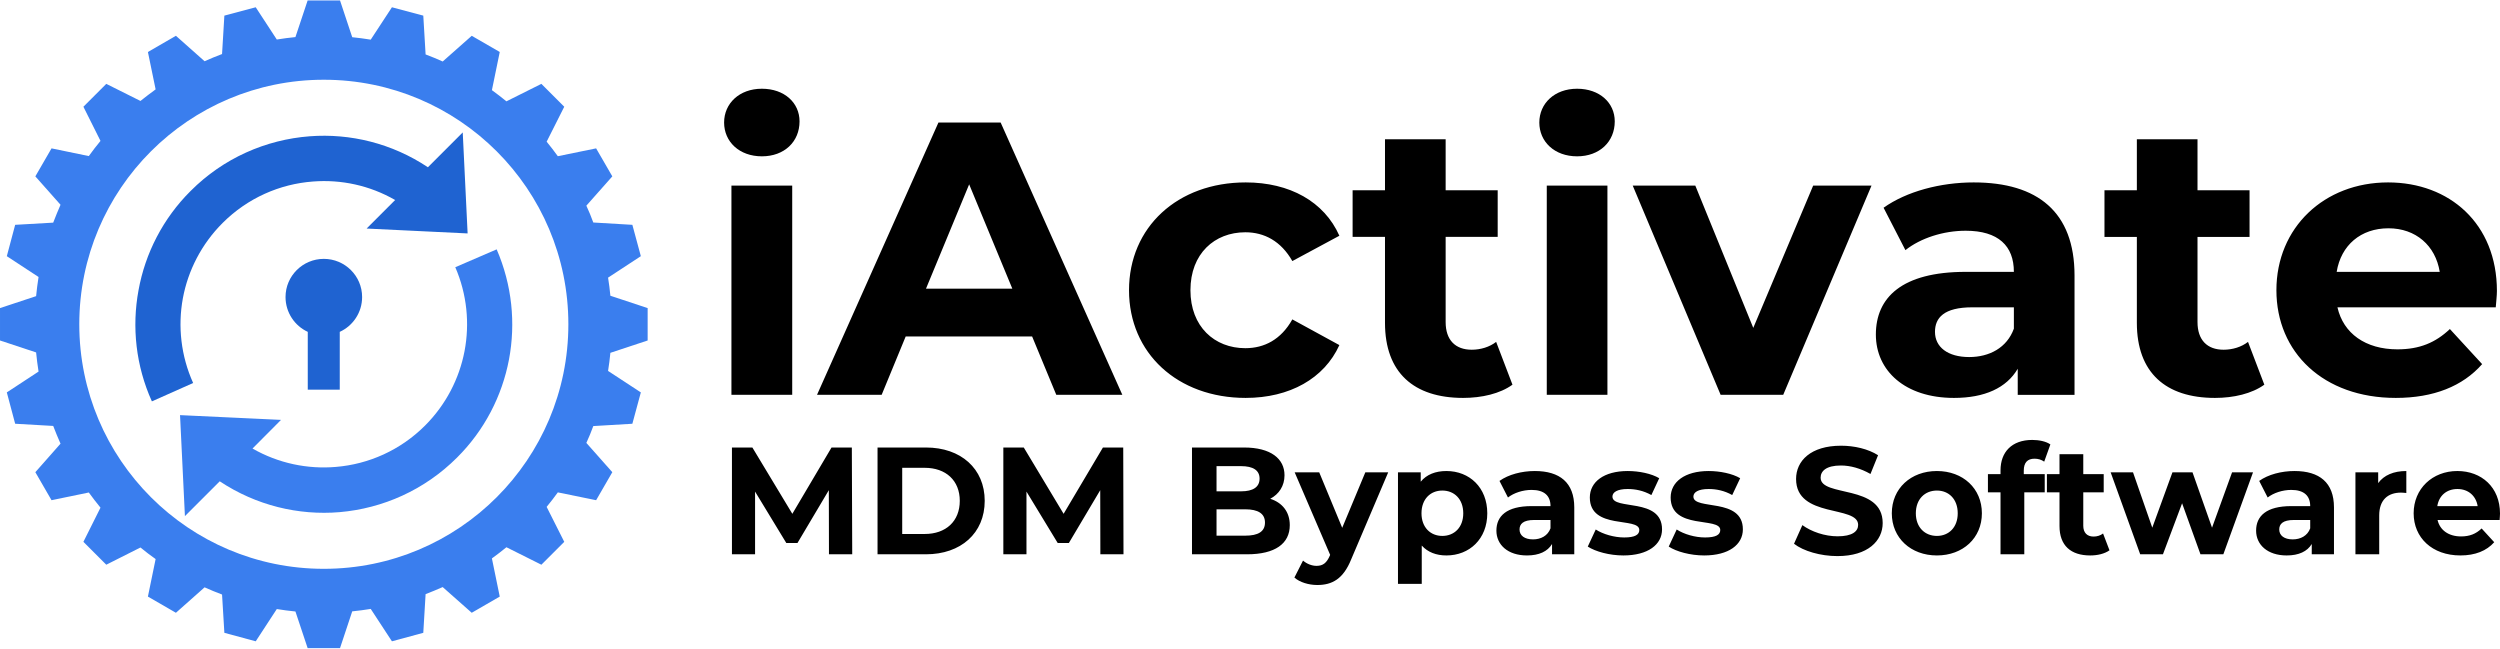 <?xml version="1.0" encoding="UTF-8"?>
<!DOCTYPE svg PUBLIC "-//W3C//DTD SVG 1.1//EN" "http://www.w3.org/Graphics/SVG/1.1/DTD/svg11.dtd">
<!-- Creator: CorelDRAW -->
<svg xmlns="http://www.w3.org/2000/svg" xml:space="preserve" width="690px" height="179px" version="1.1" style="shape-rendering:geometricPrecision; text-rendering:geometricPrecision; image-rendering:optimizeQuality; fill-rule:evenodd; clip-rule:evenodd"
viewBox="0 0 194.55 50.4"
 xmlns:xlink="http://www.w3.org/1999/xlink"
 xmlns:xodm="http://www.corel.com/coreldraw/odm/2003">
 <defs>
  <style type="text/css">
   <![CDATA[
    .fil2 {fill:#1F63D1}
    .fil1 {fill:black;fill-rule:nonzero}
    .fil0 {fill:#3A7EEE;fill-rule:nonzero}
   ]]>
  </style>
 </defs>
 <g id="Layer_x0020_1">
  <g id="_1969911931168">
   <path class="fil0" d="M25.2 6.17c10.51,0 19.03,8.52 19.03,19.03 0,10.51 -8.52,19.03 -19.03,19.03 -10.51,0 -19.03,-8.52 -19.03,-19.03 0,-10.51 8.52,-19.03 19.03,-19.03zm25.2 20.29l0 -2.52 -2.9 -0.96c-0.04,-0.48 -0.11,-0.94 -0.18,-1.41l2.55 -1.67 -0.66 -2.44 -3.04 -0.18c-0.16,-0.44 -0.34,-0.88 -0.54,-1.31l2.02 -2.28 -1.26 -2.18 -2.98 0.61c-0.28,-0.38 -0.56,-0.76 -0.87,-1.13l1.37 -2.72 -1.78 -1.78 -2.72 1.36c-0.37,-0.3 -0.74,-0.59 -1.13,-0.87l0.61 -2.97 -2.18 -1.26 -2.26 2c-0.44,-0.2 -0.88,-0.38 -1.33,-0.55l-0.18 -3.02 -2.44 -0.65 -1.65 2.52c-0.48,-0.08 -0.96,-0.14 -1.44,-0.19l-0.95 -2.86 -2.52 0 -0.95 2.85c-0.49,0.05 -0.97,0.11 -1.45,0.19l-1.64 -2.51 -2.44 0.65 -0.18 2.99c-0.46,0.17 -0.91,0.36 -1.36,0.56l-2.23 -1.98 -2.18 1.26 0.6 2.91c-0.4,0.29 -0.79,0.59 -1.18,0.9l-2.66 -1.33 -1.78 1.78 1.33 2.66c-0.31,0.38 -0.62,0.77 -0.91,1.18l-2.9 -0.6 -1.26 2.18 1.96 2.21c-0.2,0.46 -0.39,0.92 -0.57,1.39l-2.96 0.17 -0.65 2.44 2.47 1.62c-0.08,0.49 -0.14,0.99 -0.19,1.49l-2.81 0.93 0 2.52 2.81 0.93c0.05,0.5 0.11,1 0.19,1.49l-2.47 1.62 0.65 2.44 2.96 0.17c0.18,0.47 0.37,0.93 0.57,1.38l-1.96 2.22 1.26 2.18 2.9 -0.6c0.29,0.4 0.6,0.8 0.91,1.18l-1.33 2.66 1.78 1.78 2.66 -1.34c0.39,0.32 0.78,0.62 1.18,0.9l-0.6 2.92 2.18 1.26 2.23 -1.98c0.45,0.2 0.9,0.39 1.36,0.56l0.18 2.98 2.44 0.66 1.64 -2.51c0.48,0.08 0.96,0.14 1.45,0.19l0.95 2.85 2.52 0 0.95 -2.86c0.48,-0.05 0.96,-0.11 1.44,-0.19l1.65 2.52 2.44 -0.66 0.18 -3.01c0.45,-0.17 0.89,-0.36 1.33,-0.55l2.26 2 2.18 -1.26 -0.61 -2.97c0.39,-0.28 0.76,-0.57 1.13,-0.87l2.72 1.36 1.78 -1.78 -1.37 -2.72c0.31,-0.37 0.59,-0.75 0.87,-1.13l2.98 0.61 1.26 -2.18 -2.02 -2.28c0.2,-0.43 0.38,-0.87 0.54,-1.31l3.04 -0.18 0.66 -2.44 -2.55 -1.67c0.07,-0.47 0.14,-0.94 0.18,-1.41l2.9 -0.96z"/>
   <path class="fil1" d="M59.29 12.13c1.75,0 2.93,-1.14 2.93,-2.72 0,-1.45 -1.18,-2.54 -2.93,-2.54 -1.76,0 -2.94,1.15 -2.94,2.63 0,1.49 1.18,2.63 2.94,2.63zm-2.37 18.56l4.73 0 0 -16.28 -4.73 0 0 16.28zm25.28 0l5.14 0 -9.47 -21.19 -4.84 0 -9.45 21.19 5.03 0 1.87 -4.54 9.84 0 1.88 4.54zm-10.14 -8.26l3.36 -8.12 3.36 8.12 -6.72 0zm24.88 8.5c3.42,0 6.11,-1.51 7.29,-4.11l-3.66 -2c-0.88,1.57 -2.18,2.24 -3.66,2.24 -2.39,0 -4.27,-1.67 -4.27,-4.51 0,-2.85 1.88,-4.51 4.27,-4.51 1.48,0 2.78,0.69 3.66,2.24l3.66 -1.97c-1.18,-2.66 -3.87,-4.15 -7.29,-4.15 -5.3,0 -9.08,3.48 -9.08,8.39 0,4.9 3.78,8.38 9.08,8.38zm19.49 -4.36c-0.51,0.4 -1.21,0.61 -1.9,0.61 -1.28,0 -2.03,-0.76 -2.03,-2.15l0 -6.63 4.05 0 0 -3.63 -4.05 0 0 -3.97 -4.72 0 0 3.97 -2.52 0 0 3.63 2.52 0 0 6.69c0,3.87 2.24,5.84 6.08,5.84 1.45,0 2.88,-0.33 3.84,-1.03l-1.27 -3.33zm6.3 -14.44c1.75,0 2.93,-1.14 2.93,-2.72 0,-1.45 -1.18,-2.54 -2.93,-2.54 -1.76,0 -2.94,1.15 -2.94,2.63 0,1.49 1.18,2.63 2.94,2.63zm-2.36 18.56l4.72 0 0 -16.28 -4.72 0 0 16.28zm20.73 -16.28l-4.66 11.07 -4.51 -11.07 -4.87 0 6.84 16.28 4.87 0 6.87 -16.28 -4.54 0zm12.5 -0.25c-2.6,0 -5.23,0.7 -7.02,1.97l1.7 3.3c1.18,-0.94 2.96,-1.51 4.69,-1.51 2.54,0 3.75,1.18 3.75,3.2l-3.75 0c-4.97,0 -6.99,2 -6.99,4.88 0,2.81 2.27,4.93 6.08,4.93 2.39,0 4.09,-0.78 4.96,-2.27l0 2.03 4.42 0 0 -9.29c0,-4.94 -2.87,-7.24 -7.84,-7.24zm-0.36 13.59c-1.67,0 -2.66,-0.78 -2.66,-1.96 0,-1.09 0.69,-1.91 2.9,-1.91l3.24 0 0 1.66c-0.54,1.49 -1.91,2.21 -3.48,2.21zm21.7 -1.18c-0.51,0.4 -1.21,0.61 -1.9,0.61 -1.28,0 -2.03,-0.76 -2.03,-2.15l0 -6.63 4.05 0 0 -3.63 -4.05 0 0 -3.97 -4.72 0 0 3.97 -2.52 0 0 3.63 2.52 0 0 6.69c0,3.87 2.24,5.84 6.08,5.84 1.45,0 2.87,-0.33 3.84,-1.03l-1.27 -3.33zm19.37 -3.96c0,-5.24 -3.69,-8.45 -8.47,-8.45 -4.97,0 -8.69,3.51 -8.69,8.39 0,4.84 3.66,8.38 9.29,8.38 2.94,0 5.21,-0.91 6.72,-2.63l-2.51 -2.73c-1.12,1.06 -2.36,1.58 -4.08,1.58 -2.49,0 -4.21,-1.24 -4.67,-3.27l12.32 0c0.03,-0.39 0.09,-0.91 0.09,-1.27zm-8.44 -4.88c2.12,0 3.66,1.34 3.99,3.39l-8.02 0c0.34,-2.08 1.88,-3.39 4.03,-3.39z"/>
   <path class="fil1" d="M66.32 43.1l-0.03 -8.31 -1.58 0 -3.05 5.16 -3.11 -5.16 -1.59 0 0 8.31 1.8 0 0 -4.88 2.43 4 0.87 0 2.44 -4.11 0.01 4.99 1.81 0zm1.97 0l3.77 0c2.71,0 4.57,-1.64 4.57,-4.16 0,-2.51 -1.86,-4.15 -4.57,-4.15l-3.77 0 0 8.31zm1.92 -1.58l0 -5.15 1.75 0c1.65,0 2.73,0.99 2.73,2.57 0,1.59 -1.08,2.58 -2.73,2.58l-1.75 0zm17.22 1.58l-0.02 -8.31 -1.58 0 -3.06 5.16 -3.1 -5.16 -1.59 0 0 8.31 1.8 0 0 -4.88 2.43 4 0.87 0 2.44 -4.11 0.01 4.99 1.8 0zm11.42 -4.32c0.68,-0.36 1.11,-1 1.11,-1.83 0,-1.29 -1.07,-2.16 -3.15,-2.16l-4.05 0 0 8.31 4.29 0c2.18,0 3.32,-0.83 3.32,-2.27 0,-1.04 -0.59,-1.75 -1.52,-2.05zm-2.27 -2.54c0.93,0 1.44,0.32 1.44,0.97 0,0.66 -0.51,0.99 -1.44,0.99l-1.91 0 0 -1.96 1.91 0zm0.33 5.41l-2.24 0 0 -2.05 2.24 0c0.99,0 1.53,0.33 1.53,1.03 0,0.71 -0.54,1.02 -1.53,1.02zm9.34 -4.93l-1.8 4.32 -1.79 -4.32 -1.91 0 2.76 6.42 -0.02 0.06c-0.25,0.57 -0.53,0.8 -1.04,0.8 -0.37,0 -0.76,-0.16 -1.05,-0.41l-0.67 1.32c0.41,0.37 1.12,0.58 1.78,0.58 1.15,0 2.02,-0.46 2.64,-2l2.88 -6.77 -1.78 0zm6.31 -0.1c-0.85,0 -1.54,0.27 -2,0.83l0 -0.73 -1.77 0 0 8.68 1.85 0 0 -2.98c0.47,0.52 1.13,0.77 1.92,0.77 1.79,0 3.18,-1.28 3.18,-3.28 0,-2.01 -1.39,-3.29 -3.18,-3.29zm-0.32 5.05c-0.92,0 -1.62,-0.66 -1.62,-1.76 0,-1.11 0.7,-1.77 1.62,-1.77 0.93,0 1.63,0.66 1.63,1.77 0,1.1 -0.7,1.76 -1.63,1.76zm7.2 -5.05c-1.02,0 -2.05,0.27 -2.75,0.77l0.66 1.29c0.46,-0.36 1.16,-0.59 1.84,-0.59 0.99,0 1.47,0.46 1.47,1.26l-1.47 0c-1.95,0 -2.74,0.78 -2.74,1.91 0,1.1 0.89,1.93 2.38,1.93 0.94,0 1.6,-0.31 1.95,-0.89l0 0.8 1.73 0 0 -3.65c0,-1.93 -1.13,-2.83 -3.07,-2.83zm-0.14 5.32c-0.66,0 -1.05,-0.3 -1.05,-0.77 0,-0.42 0.27,-0.74 1.14,-0.74l1.27 0 0 0.65c-0.21,0.58 -0.75,0.86 -1.36,0.86zm7.03 1.25c1.91,0 3.01,-0.84 3.01,-2.03 0,-2.51 -3.86,-1.46 -3.86,-2.55 0,-0.33 0.36,-0.59 1.19,-0.59 0.58,0 1.21,0.12 1.84,0.47l0.61 -1.31c-0.6,-0.36 -1.57,-0.56 -2.45,-0.56 -1.86,0 -2.95,0.85 -2.95,2.06 0,2.55 3.85,1.48 3.85,2.53 0,0.36 -0.32,0.58 -1.17,0.58 -0.78,0 -1.65,-0.25 -2.22,-0.62l-0.62 1.33c0.6,0.39 1.69,0.69 2.77,0.69zm6.29 0c1.91,0 3.01,-0.84 3.01,-2.03 0,-2.51 -3.85,-1.46 -3.85,-2.55 0,-0.33 0.36,-0.59 1.19,-0.59 0.58,0 1.21,0.12 1.83,0.47l0.62 -1.31c-0.6,-0.36 -1.58,-0.56 -2.45,-0.56 -1.86,0 -2.96,0.85 -2.96,2.06 0,2.55 3.86,1.48 3.86,2.53 0,0.36 -0.32,0.58 -1.18,0.58 -0.78,0 -1.64,-0.25 -2.21,-0.62l-0.62 1.33c0.59,0.39 1.68,0.69 2.76,0.69zm10.37 0.05c2.37,0 3.52,-1.19 3.52,-2.57 0,-3.05 -4.83,-1.99 -4.83,-3.53 0,-0.52 0.44,-0.95 1.58,-0.95 0.73,0 1.53,0.22 2.3,0.66l0.59 -1.46c-0.77,-0.49 -1.84,-0.74 -2.88,-0.74 -2.36,0 -3.5,1.18 -3.5,2.59 0,3.08 4.83,2.02 4.83,3.57 0,0.51 -0.46,0.89 -1.6,0.89 -1,0 -2.04,-0.36 -2.74,-0.87l-0.65 1.45c0.73,0.57 2.06,0.96 3.38,0.96zm7.74 -0.05c2.03,0 3.5,-1.36 3.5,-3.28 0,-1.93 -1.47,-3.29 -3.5,-3.29 -2.03,0 -3.51,1.36 -3.51,3.29 0,1.92 1.48,3.28 3.51,3.28zm0 -1.52c-0.93,0 -1.64,-0.66 -1.64,-1.76 0,-1.11 0.71,-1.77 1.64,-1.77 0.92,0 1.62,0.66 1.62,1.77 0,1.1 -0.7,1.76 -1.62,1.76zm6.76 -5.08c0,-0.63 0.29,-0.93 0.84,-0.93 0.28,0 0.54,0.08 0.75,0.23l0.48 -1.34c-0.34,-0.24 -0.89,-0.35 -1.41,-0.35 -1.59,0 -2.47,0.94 -2.47,2.37l0 0.29 -0.98 0 0 1.42 0.98 0 0 4.82 1.85 0 0 -4.82 1.59 0 0 -1.42 -1.63 0 0 -0.27zm6.17 4.89c-0.2,0.16 -0.47,0.24 -0.74,0.24 -0.5,0 -0.8,-0.3 -0.8,-0.84l0 -2.6 1.59 0 0 -1.42 -1.59 0 0 -1.55 -1.85 0 0 1.55 -0.98 0 0 1.42 0.98 0 0 2.62c0,1.52 0.88,2.29 2.39,2.29 0.57,0 1.12,-0.13 1.5,-0.4l-0.5 -1.31zm10.04 -4.76l-1.56 4.31 -1.52 -4.31 -1.56 0 -1.57 4.31 -1.5 -4.31 -1.74 0 2.3 6.38 1.77 0 1.49 -3.97 1.43 3.97 1.78 0 2.31 -6.38 -1.63 0zm4.86 -0.1c-1.02,0 -2.05,0.27 -2.75,0.77l0.66 1.29c0.46,-0.36 1.16,-0.59 1.84,-0.59 0.99,0 1.47,0.46 1.47,1.26l-1.47 0c-1.95,0 -2.74,0.78 -2.74,1.91 0,1.1 0.89,1.93 2.38,1.93 0.94,0 1.6,-0.31 1.95,-0.89l0 0.8 1.73 0 0 -3.65c0,-1.93 -1.13,-2.83 -3.07,-2.83zm-0.14 5.32c-0.66,0 -1.05,-0.3 -1.05,-0.77 0,-0.42 0.27,-0.74 1.14,-0.74l1.27 0 0 0.65c-0.21,0.58 -0.75,0.86 -1.36,0.86zm6.65 -4.38l0 -0.84 -1.77 0 0 6.38 1.85 0 0 -3.02c0,-1.22 0.68,-1.78 1.7,-1.78 0.14,0 0.26,0.02 0.41,0.03l0 -1.71c-0.98,0 -1.74,0.32 -2.19,0.94zm9.48 2.37c0,-2.05 -1.44,-3.31 -3.32,-3.31 -1.94,0 -3.4,1.38 -3.4,3.29 0,1.89 1.43,3.28 3.64,3.28 1.15,0 2.04,-0.36 2.63,-1.03l-0.98 -1.07c-0.44,0.42 -0.93,0.62 -1.6,0.62 -0.97,0 -1.65,-0.49 -1.83,-1.28l4.83 0c0.01,-0.16 0.03,-0.36 0.03,-0.5zm-3.31 -1.91c0.83,0 1.44,0.52 1.57,1.33l-3.14 0c0.13,-0.82 0.73,-1.33 1.57,-1.33z"/>
   <path class="fil0" d="M38.65 19.37c1.2,2.77 1.49,5.75 0.96,8.57 -0.54,2.84 -1.91,5.51 -4.04,7.63 -2.53,2.53 -5.78,3.96 -9.14,4.25 -3.2,0.27 -6.5,-0.52 -9.33,-2.4l-2.71 2.71 -0.38 -7.86 7.86 0.37 -2.22 2.23c2.01,1.15 4.28,1.62 6.49,1.43 2.55,-0.21 5.02,-1.3 6.94,-3.22 1.62,-1.62 2.66,-3.65 3.07,-5.79 0.41,-2.15 0.19,-4.43 -0.72,-6.53l3.22 -1.39z"/>
   <path class="fil2" d="M36.01 10.27l0.38 7.86 -7.86 -0.38 2.22 -2.22c-1.98,-1.14 -4.21,-1.61 -6.39,-1.44 -2.58,0.19 -5.09,1.28 -7.04,3.23 -1.64,1.64 -2.69,3.7 -3.09,5.86 -0.4,2.18 -0.15,4.48 0.8,6.59l-3.21 1.43c-1.25,-2.77 -1.57,-5.79 -1.04,-8.65 0.52,-2.87 1.9,-5.58 4.05,-7.72 2.56,-2.57 5.87,-4 9.27,-4.26 3.16,-0.24 6.41,0.55 9.2,2.41l2.71 -2.71z"/>
   <path class="fil2" d="M25.2 20.11c1.64,0 2.98,1.33 2.98,2.97 0,1.2 -0.71,2.24 -1.74,2.71l0 4.5 -2.49 0 0 -4.5c-1.02,-0.47 -1.73,-1.51 -1.73,-2.71 0,-1.64 1.34,-2.97 2.98,-2.97z"/>
  </g>
 </g>
</svg>
